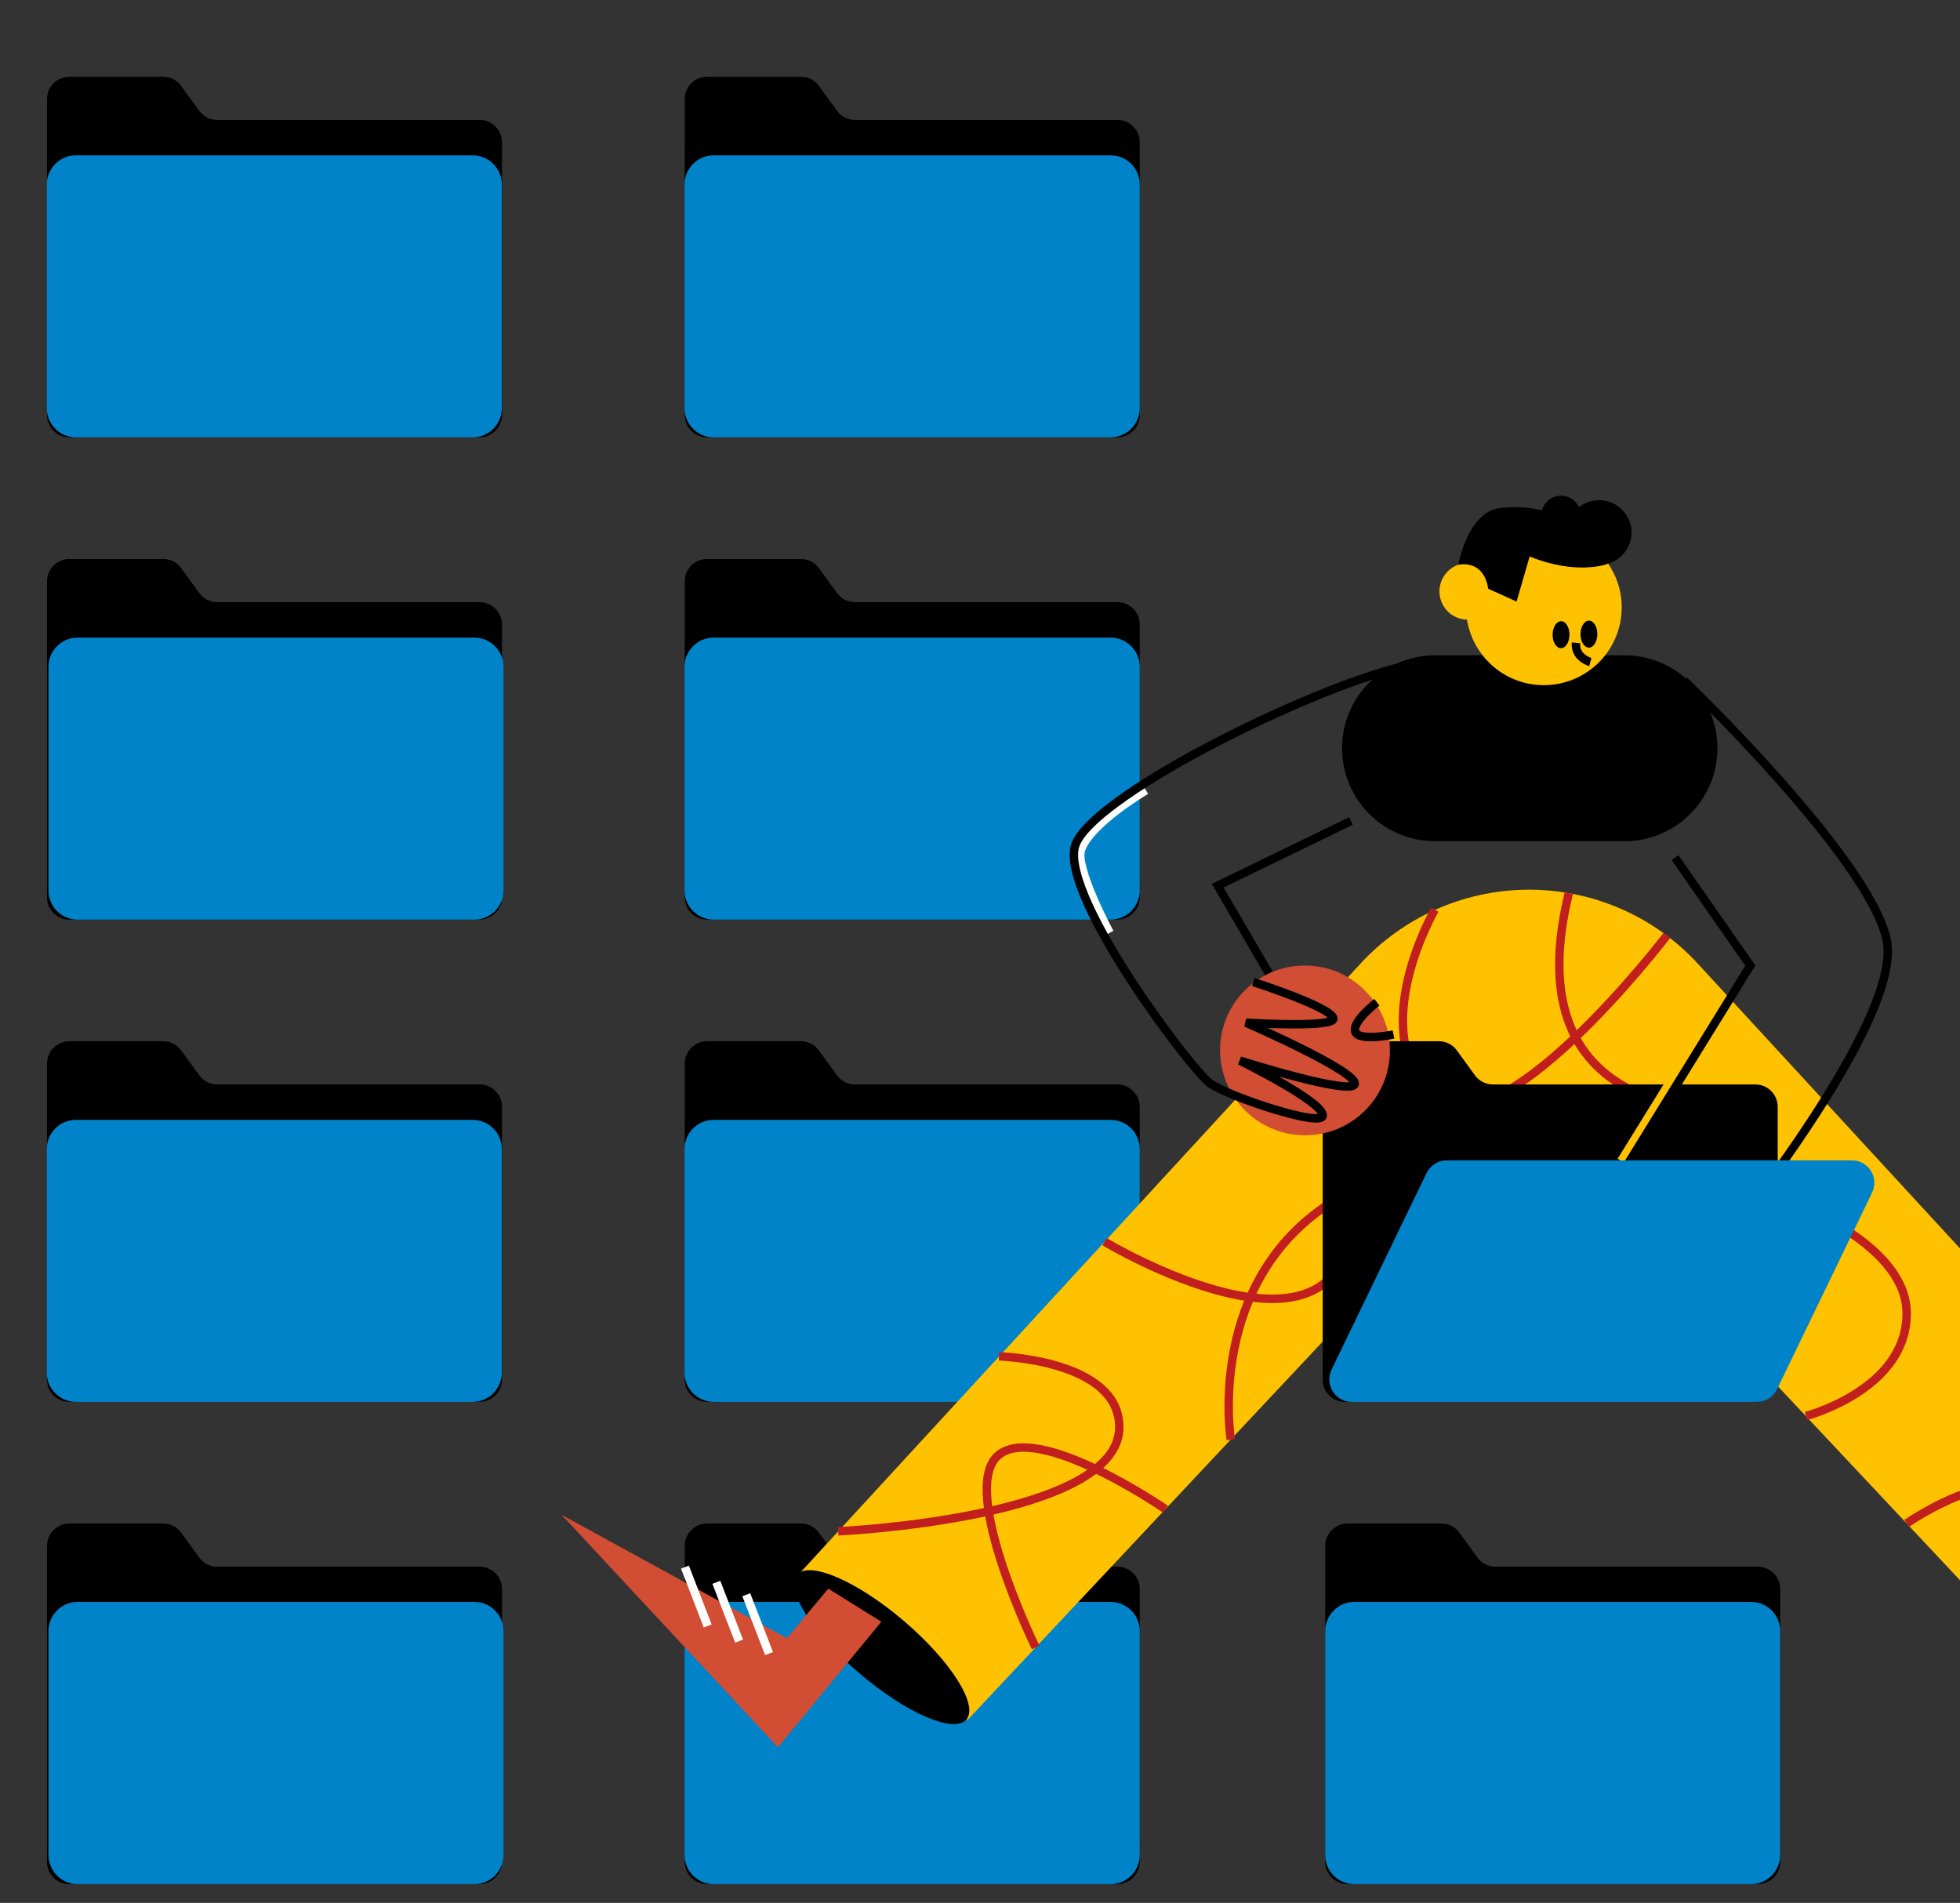 <?xml version="1.0" encoding="utf-8"?>
<!-- Generator: Adobe Illustrator 27.0.0, SVG Export Plug-In . SVG Version: 6.00 Build 0)  -->
<svg version="1.1" id="Layer_1" xmlns="http://www.w3.org/2000/svg" xmlns:xlink="http://www.w3.org/1999/xlink" x="0px" y="0px"
	 width="930px" height="902.8px" viewBox="0 0 930 902.8" style="enable-background:new 0 0 930 902.8;" xml:space="preserve">
<rect x="0" y="0" width="930" height="902.8" fill="#333333" stroke="none"/>
<style type="text/css">
	.st0{fill:#0083C8;}
	.st1{fill:none;stroke:#FFFFFF;stroke-width:5;stroke-miterlimit:10;}
	.st2{fill:#FFC200;}
	.st3{fill:#D14D33;}
	.st4{fill:none;stroke:#C11E1E;stroke-width:4;stroke-miterlimit:10;}
	.st5{fill:none;stroke:#FFFFFF;stroke-width:4;stroke-miterlimit:10;}
	.st6{fill:none;stroke:#FFC200;stroke-width:7;stroke-miterlimit:10;}
	.st7{fill:none;stroke:#000000;stroke-width:4;stroke-miterlimit:10;}
	.st8{fill:none;stroke:#000000;stroke-width:4;stroke-linejoin:bevel;stroke-miterlimit:10;}
</style>
<g id="Man">
	<path d="M530.2,436.3H335.5c-5.9,0-10.6-4.8-10.6-10.6V275.8c0-5.9,4.8-10.6,10.6-10.6H380c3.4,0,6.6,1.6,8.6,4.4l8.5,11.7
		c2,2.8,5.2,4.4,8.6,4.4h124.5c5.9,0,10.6,4.8,10.6,10.6v129.3C540.8,431.5,536,436.3,530.2,436.3z"/>
	<path class="st0" d="M338.6,436.3H527c7.6,0,13.8-6.2,13.8-13.8V316.3c0-7.6-6.2-13.8-13.8-13.8H338.6c-7.6,0-13.8,6.2-13.8,13.8
		v106.2C324.8,430.1,331,436.3,338.6,436.3z"/>
	<path d="M530.2,665.1H335.5c-5.9,0-10.6-4.8-10.6-10.6V504.6c0-5.9,4.8-10.6,10.6-10.6H380c3.4,0,6.6,1.6,8.6,4.4l8.5,11.7
		c2,2.8,5.2,4.4,8.6,4.4h124.5c5.9,0,10.6,4.8,10.6,10.6v129.3C540.8,660.3,536,665.1,530.2,665.1z"/>
	<path class="st1" d="M526.1,442.8c0,0-16.6-30.8-13.7-39.7c4.1-12.7,31.1-28.6,31.1-28.6"/>
	<path d="M227.5,665.1H32.9c-5.9,0-10.6-4.8-10.6-10.6V504.6c0-5.9,4.8-10.6,10.6-10.6h44.5c3.4,0,6.6,1.6,8.6,4.4l8.5,11.7
		c2,2.8,5.2,4.4,8.6,4.4h124.5c5.9,0,10.6,4.8,10.6,10.6v129.3C238.2,660.3,233.4,665.1,227.5,665.1z"/>
	<path d="M227.5,436.3H32.9c-5.9,0-10.6-4.8-10.6-10.6V275.8c0-5.9,4.8-10.6,10.6-10.6h44.5c3.4,0,6.6,1.6,8.6,4.4l8.5,11.7
		c2,2.8,5.2,4.4,8.6,4.4h124.5c5.9,0,10.6,4.8,10.6,10.6v129.3C238.2,431.5,233.4,436.3,227.5,436.3z"/>
	<path d="M530.2,207.5H335.5c-5.9,0-10.6-4.8-10.6-10.6V47c0-5.9,4.8-10.6,10.6-10.6H380c3.4,0,6.6,1.6,8.6,4.4l8.5,11.7
		c2,2.8,5.2,4.4,8.6,4.4h124.5c5.9,0,10.6,4.8,10.6,10.6v129.3C540.8,202.8,536,207.5,530.2,207.5z"/>
	<path d="M227.5,207.5H32.9c-5.9,0-10.6-4.8-10.6-10.6V47c0-5.9,4.8-10.6,10.6-10.6h44.5c3.4,0,6.6,1.6,8.6,4.4l8.5,11.7
		c2,2.8,5.2,4.4,8.6,4.4h124.5c5.9,0,10.6,4.8,10.6,10.6v129.3C238.2,202.8,233.4,207.5,227.5,207.5z"/>
	<path d="M530.2,893.9H335.5c-5.9,0-10.6-4.8-10.6-10.6V733.4c0-5.9,4.8-10.6,10.6-10.6H380c3.4,0,6.6,1.6,8.6,4.4l8.5,11.7
		c2,2.8,5.2,4.4,8.6,4.4h124.5c5.9,0,10.6,4.8,10.6,10.6v129.3C540.8,889.1,536,893.9,530.2,893.9z"/>
	<path d="M834.1,893.9H639.4c-5.9,0-10.6-4.8-10.6-10.6V733.4c0-5.9,4.8-10.6,10.6-10.6h44.5c3.4,0,6.6,1.6,8.6,4.4l8.5,11.7
		c2,2.8,5.2,4.4,8.6,4.4h124.5c5.9,0,10.6,4.8,10.6,10.6v129.3C844.7,889.1,839.9,893.9,834.1,893.9z"/>
	<path d="M227.5,893.9H32.9c-5.9,0-10.6-4.8-10.6-10.6V733.4c0-5.9,4.8-10.6,10.6-10.6h44.5c3.4,0,6.6,1.6,8.6,4.4l8.5,11.7
		c2,2.8,5.2,4.4,8.6,4.4h124.5c5.9,0,10.6,4.8,10.6,10.6v129.3C238.2,889.1,233.4,893.9,227.5,893.9z"/>
	<path class="st0" d="M36,207.5h188.3c7.6,0,13.8-6.2,13.8-13.8V87.5c0-7.6-6.2-13.8-13.8-13.8H36c-7.6,0-13.8,6.2-13.8,13.8v106.2
		C22.2,201.3,28.4,207.5,36,207.5z"/>
	<path class="st0" d="M338.6,207.5H527c7.6,0,13.8-6.2,13.8-13.8V87.5c0-7.6-6.2-13.8-13.8-13.8H338.6c-7.6,0-13.8,6.2-13.8,13.8
		v106.2C324.8,201.3,331,207.5,338.6,207.5z"/>
	<path class="st0" d="M36.8,436.3h188.3c7.6,0,13.8-6.2,13.8-13.8V316.3c0-7.6-6.2-13.8-13.8-13.8H36.8c-7.6,0-13.8,6.2-13.8,13.8
		v106.2C23,430.1,29.2,436.3,36.8,436.3z"/>
	<path class="st0" d="M36,665.1h188.3c7.6,0,13.8-6.2,13.8-13.8V545.1c0-7.6-6.2-13.8-13.8-13.8H36c-7.6,0-13.8,6.2-13.8,13.8v106.2
		C22.2,658.9,28.4,665.1,36,665.1z"/>
	<path class="st0" d="M338.6,665.1H527c7.6,0,13.8-6.2,13.8-13.8V545.1c0-7.6-6.2-13.8-13.8-13.8H338.6c-7.6,0-13.8,6.2-13.8,13.8
		v106.2C324.8,658.9,331,665.1,338.6,665.1z"/>
	<path class="st0" d="M36.8,893.9h188.3c7.6,0,13.8-6.2,13.8-13.8V773.8c0-7.6-6.2-13.8-13.8-13.8H36.8c-7.6,0-13.8,6.2-13.8,13.8
		v106.2C23,887.7,29.2,893.9,36.8,893.9z"/>
	<path class="st0" d="M338.6,893.9H527c7.6,0,13.8-6.2,13.8-13.8V773.8c0-7.6-6.2-13.8-13.8-13.8H338.6c-7.6,0-13.8,6.2-13.8,13.8
		v106.2C324.8,887.7,331,893.9,338.6,893.9z"/>
	<path class="st0" d="M642.6,893.9h188.3c7.6,0,13.8-6.2,13.8-13.8V773.8c0-7.6-6.2-13.8-13.8-13.8H642.6c-7.6,0-13.8,6.2-13.8,13.8
		v106.2C628.7,887.7,634.9,893.9,642.6,893.9z"/>
	<path d="M770.8,399.1h-89.9c-24.4,0-44.1-19.8-44.1-44.1v0c0-24.4,19.8-44.1,44.1-44.1h89.9c24.4,0,44.1,19.8,44.1,44.1v0
		C814.9,379.3,795.2,399.1,770.8,399.1z"/>
	<path class="st2" d="M1073.1,747.7l-81.4,67.7L725.6,532.1L459.1,816l-80.5-68.7l266.9-290.1c20.3-22,48.7-34.7,78.6-35.1h0
		c30.9-0.4,60.6,12.3,81.5,35.1L1073.1,747.7z"/>
	<ellipse transform="matrix(0.76 -0.649 0.649 0.76 -260.373 858.042)" cx="1032.8" cy="781.9" rx="52.9" ry="16.3"/>
	<polyline class="st3" points="1033.5,769.7 1082.6,829.3 1185.2,719 1078.3,777.5 1058.7,754 	"/>
	<path class="st4" d="M397.7,726.5c0,0,133.6-6.1,133.4-49.5c-0.1-31.9-57.1-33.5-57.1-33.5"/>
	<path class="st4" d="M553,716c0,0-60.5-41.7-79.4-25.5c-18.8,16.2,17.8,91.1,17.8,91.1"/>
	<path class="st4" d="M680.8,431.6c0,0-32.7,56.3-2,87.6s112.1-75.4,112.1-75.4"/>
	<path class="st4" d="M584,683c0,0-12.3-75.9,49.4-113.6"/>
	<path class="st4" d="M524.1,589.1c0,0,114.9,69,117.5-13.2"/>
	<line class="st5" x1="1086.8" y1="784.8" x2="1097.6" y2="756.9"/>
	<line class="st5" x1="1101.1" y1="778.9" x2="1111.8" y2="751"/>
	<line class="st5" x1="1116" y1="771.7" x2="1126.7" y2="743.8"/>
	<path class="st4" d="M832.6,526.4c0,0-116.9,14.3-88.2-102.7"/>
	<ellipse transform="matrix(0.649 -0.76 0.76 0.649 -447.53 592.569)" cx="418.9" cy="781.6" rx="16.3" ry="52.9"/>
	<polyline class="st3" points="418.2,769.4 369.1,829 266.5,718.7 373.4,777.2 393,753.7 	"/>
	<line class="st5" x1="364.9" y1="784.5" x2="354.1" y2="756.6"/>
	<line class="st5" x1="350.7" y1="778.6" x2="339.9" y2="750.7"/>
	<line class="st5" x1="335.8" y1="771.4" x2="325" y2="743.5"/>
	<path d="M832.9,665.1H638.2c-5.9,0-10.6-4.8-10.6-10.6V504.6c0-5.9,4.8-10.6,10.6-10.6h44.5c3.4,0,6.6,1.6,8.6,4.4l8.5,11.7
		c2,2.8,5.2,4.4,8.6,4.4h124.5c5.9,0,10.6,4.8,10.6,10.6v129.3C843.5,660.3,838.8,665.1,832.9,665.1z"/>
	<line class="st6" x1="770.5" y1="551.6" x2="810.4" y2="487.1"/>
	<path class="st7" d="M794.8,406.9l35.7,51.2l-61,98.8l48.2,32.2c0,0,85.6-105.4,77.5-143.2c-8.3-39-96.2-123.1-96.2-123.1"/>
	<polyline class="st7" points="602.3,462.2 577.8,420.2 641,389.5 	"/>
	<path class="st3" d="M659.5,497.5c0.5,22.2-17.1,40.7-39.4,41.1c-19.7,0.4-36.3-13.3-40.3-31.9c-0.5-2.4-0.8-4.9-0.9-7.5
		c-0.5-22.2,17.1-40.7,39.4-41.1c11.6-0.3,22.1,4.4,29.6,12.1C654.9,477.2,659.3,486.9,659.5,497.5z"/>
	<path class="st8" d="M678.9,314.1c-34.7,0.9-163.5,62.8-169,88c-5.5,25.2,56,106.3,64.4,112c9.4,6.4,52.5,20.7,53.3,15.3
		c1-6.4-39.3-26.2-39.3-26.2s53.2,16.8,54.5,11.1c1.4-6-51.6-29.1-51.6-29.1s42.1,2.6,41.5-2c-0.7-5.3-38-17.3-38-17.3"/>
	<path class="st2" d="M768.7,295.7c-4.2,20-23.7,32.7-43.7,28.6c-17.6-3.7-29.7-19.4-29.4-36.8c0-2.3,0.3-4.6,0.8-6.9
		c4.2-19.9,23.7-32.7,43.7-28.6c10.4,2.2,18.8,8.5,23.9,16.9C768.8,276.6,770.7,286.1,768.7,295.7z"/>
	<path d="M773.8,255.8c-1.7,8.3-9.9,13.6-18.1,11.9c-7.3-1.5-12.3-8.1-12.2-15.3c0-0.9,0.1-1.9,0.3-2.9c1.7-8.3,9.9-13.6,18.1-11.9
		c4.3,0.9,7.8,3.5,9.9,7C773.9,247.9,774.7,251.8,773.8,255.8z"/>
	<path d="M749.8,246.4c-1.1,5.1-6,8.3-11.1,7.2c-4.5-0.9-7.5-4.9-7.4-9.3c0-0.6,0.1-1.2,0.2-1.7c1.1-5,6-8.3,11.1-7.2
		c2.6,0.5,4.8,2.2,6.1,4.3C749.9,241.6,750.3,244,749.8,246.4z"/>
	<path class="st7" d="M754.6,314.1c0,0-7.5-2.1-6.8-9.1"/>
	<ellipse transform="matrix(6.270431e-03 -1 1 6.270431e-03 448.406 1052.865)" cx="753.9" cy="300.8" rx="6.4" ry="4"/>
	<ellipse transform="matrix(6.270431e-03 -1 1 6.270431e-03 434.847 1039.929)" cx="740.7" cy="301.2" rx="6.4" ry="4"/>
	<path class="st2" d="M709.6,283.3c-1.5,7.2-8.6,11.9-15.9,10.4c-6.4-1.3-10.8-7-10.7-13.4c0-0.8,0.1-1.7,0.3-2.5
		c1.5-7.2,8.6-11.9,15.9-10.4c3.8,0.8,6.8,3.1,8.7,6.1C709.6,276.4,710.3,279.9,709.6,283.3z"/>
	<path d="M762.6,267.6c0,0-14.5,5.5-36.8-3.6l-6.2,21.4l-13.5-6.1c0,0-1-13.3-14.1-11.4c0,0,4.2-25,19.8-26.9
		C739,237.9,759.2,253.8,762.6,267.6z"/>
	<path class="st4" d="M1027.9,764.9c0,0-30.9-102.7-123.2-42.2"/>
	<path class="st4" d="M954.4,775.6c0,0-53-130.6,14.7-140.9"/>
	<path class="st4" d="M841.1,566.9c0,0,63.8,20.5,63.6,56.5c-0.2,36-47.8,48.4-47.8,48.4"/>
	<path class="st0" d="M641.3,665.1h192.3c4.1,0,7.8-2.3,9.6-6l45.1-93.3c3.4-7.1-1.7-15.3-9.6-15.3H686.5c-4.1,0-7.8,2.3-9.6,6
		l-45.1,93.3C628.4,656.9,633.5,665.1,641.3,665.1z"/>
	<path class="st8" d="M653.3,475.5c0,0-12.2,9.5-10.2,14.1c1.9,4.6,18.1,1.2,18.1,1.2"/>
</g>
</svg>
